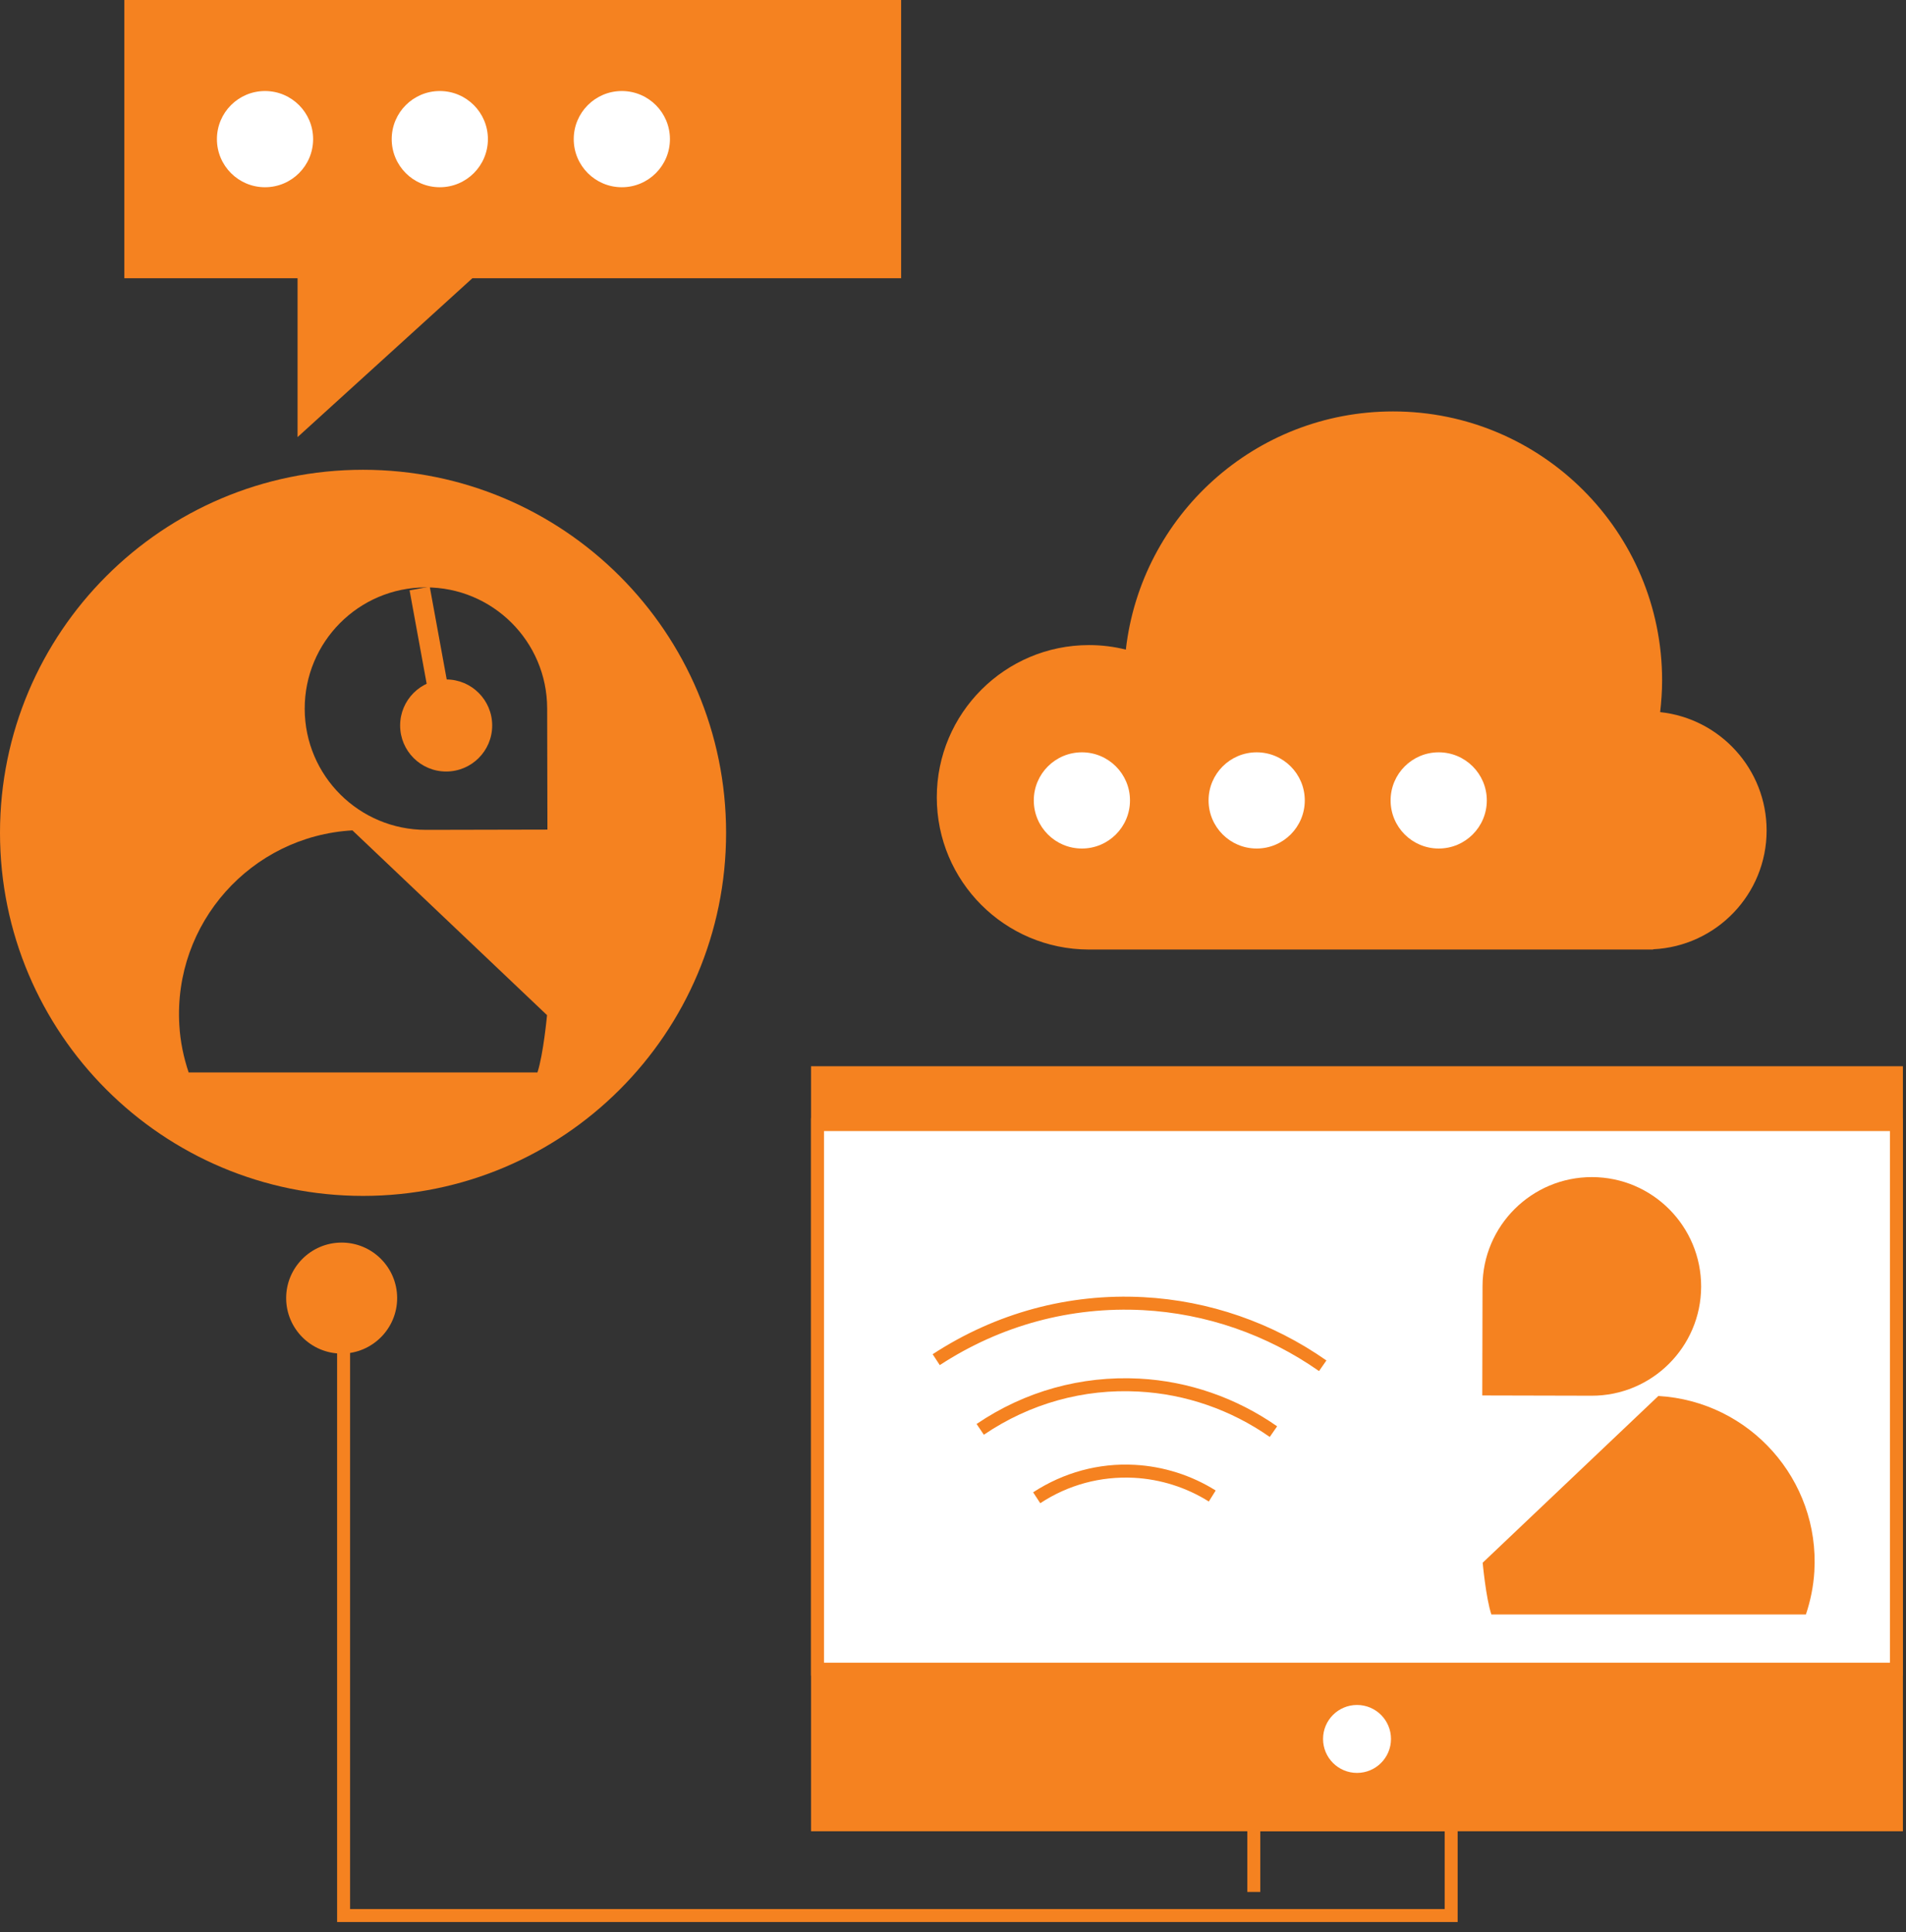 <svg width="147" height="149" viewBox="0 0 147 149" fill="none" xmlns="http://www.w3.org/2000/svg">
<rect x="0" y="0" width="147" height="149" fill="#333333" stroke="none"/>
<path d="M146.261 82.73H63.051V140.73H146.261V82.73Z" fill="#F58220"/>
<path d="M146.761 141.23H62.551V82.23H146.761V141.23ZM63.551 140.23H145.761V83.23H63.551V140.23Z" fill="#F58220"/>
<path d="M146.261 86.73H63.051V128.73H146.261V86.73Z" fill="white"/>
<path d="M146.761 129.23H62.551V86.23H146.761V129.23ZM63.551 128.23H145.761V87.23H63.551V128.23Z" fill="#F58220"/>
<path d="M112.42 148.23H26V99.23H27V147.23H111.42V141.23H97.2V145.91H96.2V140.23H112.42V148.23Z" fill="#F58220"/>
<path d="M26.35 103.89C28.438 103.89 30.13 102.198 30.13 100.11C30.13 98.022 28.438 96.33 26.35 96.33C24.263 96.33 22.57 98.022 22.57 100.11C22.57 102.198 24.263 103.89 26.35 103.89Z" fill="#F58220"/>
<path d="M26.35 104.39C23.99 104.39 22.07 102.47 22.07 100.11C22.07 97.75 23.99 95.83 26.35 95.83C28.71 95.83 30.63 97.75 30.63 100.11C30.63 102.47 28.71 104.39 26.35 104.39ZM26.35 96.83C24.54 96.83 23.07 98.3 23.07 100.11C23.07 101.92 24.54 103.39 26.35 103.39C28.16 103.39 29.63 101.92 29.63 100.11C29.63 98.3 28.16 96.83 26.35 96.83Z" fill="#F58220"/>
<path d="M104.66 136.73C106.107 136.73 107.28 135.557 107.28 134.11C107.28 132.663 106.107 131.49 104.66 131.49C103.213 131.49 102.04 132.663 102.04 134.11C102.04 135.557 103.213 136.73 104.66 136.73Z" fill="white"/>
<path d="M139.931 121.2C139.861 122.36 139.631 123.46 139.281 124.51H115.021C114.601 123.25 114.351 120.52 114.351 120.52L127.901 107.66C134.961 108.07 140.351 114.13 139.931 121.19V121.2Z" fill="#F58220"/>
<path d="M122.79 90.78C127.45 90.79 131.21 94.58 131.2 99.23C131.19 103.88 127.4 107.65 122.75 107.64L114.32 107.62L114.34 99.19C114.35 94.53 118.14 90.77 122.79 90.78Z" fill="#F58220"/>
<path d="M36.43 21.46H69.5V0H9.59V21.46H22.95V33.71L36.43 21.46Z" fill="#F58220"/>
<path d="M47.959 14.44C50.008 14.44 51.669 12.779 51.669 10.73C51.669 8.681 50.008 7.02 47.959 7.02C45.91 7.02 44.249 8.681 44.249 10.73C44.249 12.779 45.91 14.44 47.959 14.44Z" fill="white"/>
<path d="M33.92 14.44C35.969 14.44 37.63 12.779 37.63 10.73C37.63 8.681 35.969 7.02 33.92 7.02C31.871 7.02 30.21 8.681 30.21 10.73C30.21 12.779 31.871 14.44 33.92 14.44Z" fill="white"/>
<path d="M20.439 14.44C22.488 14.44 24.149 12.779 24.149 10.73C24.149 8.681 22.488 7.02 20.439 7.02C18.39 7.02 16.73 8.681 16.73 10.73C16.73 12.779 18.39 14.44 20.439 14.44Z" fill="white"/>
<path d="M0 64.23C0 79.69 12.54 92.23 28 92.23C43.46 92.23 56 79.69 56 64.23C56 48.77 43.46 36.23 28 36.23C12.54 36.23 0 48.76 0 64.23ZM42.22 63.98L32.87 64C27.71 64.01 23.51 59.84 23.5 54.67C23.49 49.51 27.66 45.31 32.83 45.3C37.99 45.29 42.19 49.46 42.2 54.63L42.22 63.98ZM27.17 64.03L42.19 78.29C42.19 78.29 41.91 81.31 41.45 82.71H14.55C14.16 81.55 13.9 80.32 13.83 79.04C13.37 71.21 19.35 64.49 27.18 64.04L27.17 64.03Z" fill="#F58220"/>
<path d="M34.41 59.5C36.371 59.5 37.96 57.91 37.96 55.95C37.96 53.989 36.371 52.4 34.41 52.4C32.45 52.4 30.86 53.989 30.86 55.95C30.86 57.91 32.45 59.5 34.41 59.5Z" fill="#F58220"/>
<path d="M33.291 54.834L34.846 54.549L33.143 45.244L31.589 45.528L33.291 54.834Z" fill="#F58220"/>
<path d="M80.23 115.93L79.68 115.09C82.03 113.56 84.74 112.82 87.51 112.97C89.72 113.09 91.88 113.77 93.76 114.95L93.23 115.8C91.5 114.71 89.5 114.08 87.46 113.97C84.88 113.84 82.39 114.51 80.23 115.93Z" fill="#F58220"/>
<path d="M97.929 110.82C94.929 108.72 91.429 107.51 87.809 107.32C83.569 107.09 79.429 108.24 75.879 110.65L75.319 109.82C79.049 107.29 83.389 106.09 87.859 106.32C91.669 106.52 95.349 107.8 98.499 110L97.929 110.82Z" fill="#F58220"/>
<path d="M101.73 105.74C97.71 102.92 93.01 101.3 88.15 101.04C82.59 100.75 77.18 102.21 72.48 105.28L71.93 104.44C76.8 101.26 82.42 99.73 88.2 100.04C93.25 100.31 98.13 102 102.3 104.92L101.73 105.74Z" fill="#F58220"/>
<path d="M136.25 64.05C136.25 59.31 132.65 55.41 128.04 54.92C128.13 54.12 128.19 53.31 128.19 52.48C128.19 41.02 118.9 31.73 107.44 31.73C96.78 31.73 88.01 39.76 86.83 50.1C85.92 49.87 84.97 49.75 83.99 49.75C77.51 49.75 72.25 55.01 72.25 61.49C72.25 67.97 77.49 73.21 83.96 73.23H127.5V73.21C132.37 72.98 136.25 68.97 136.25 64.05Z" fill="#F58220"/>
<path d="M110.96 65.44C113.009 65.44 114.67 63.779 114.67 61.73C114.67 59.681 113.009 58.02 110.96 58.02C108.911 58.02 107.25 59.681 107.25 61.73C107.25 63.779 108.911 65.44 110.96 65.44Z" fill="white"/>
<path d="M96.921 65.44C98.97 65.44 100.631 63.779 100.631 61.73C100.631 59.681 98.97 58.02 96.921 58.02C94.872 58.02 93.211 59.681 93.211 61.73C93.211 63.779 94.872 65.44 96.921 65.44Z" fill="white"/>
<path d="M83.441 65.44C85.489 65.44 87.15 63.779 87.15 61.73C87.15 59.681 85.489 58.02 83.441 58.02C81.391 58.02 79.731 59.681 79.731 61.73C79.731 63.779 81.391 65.44 83.441 65.44Z" fill="white"/>
</svg>
